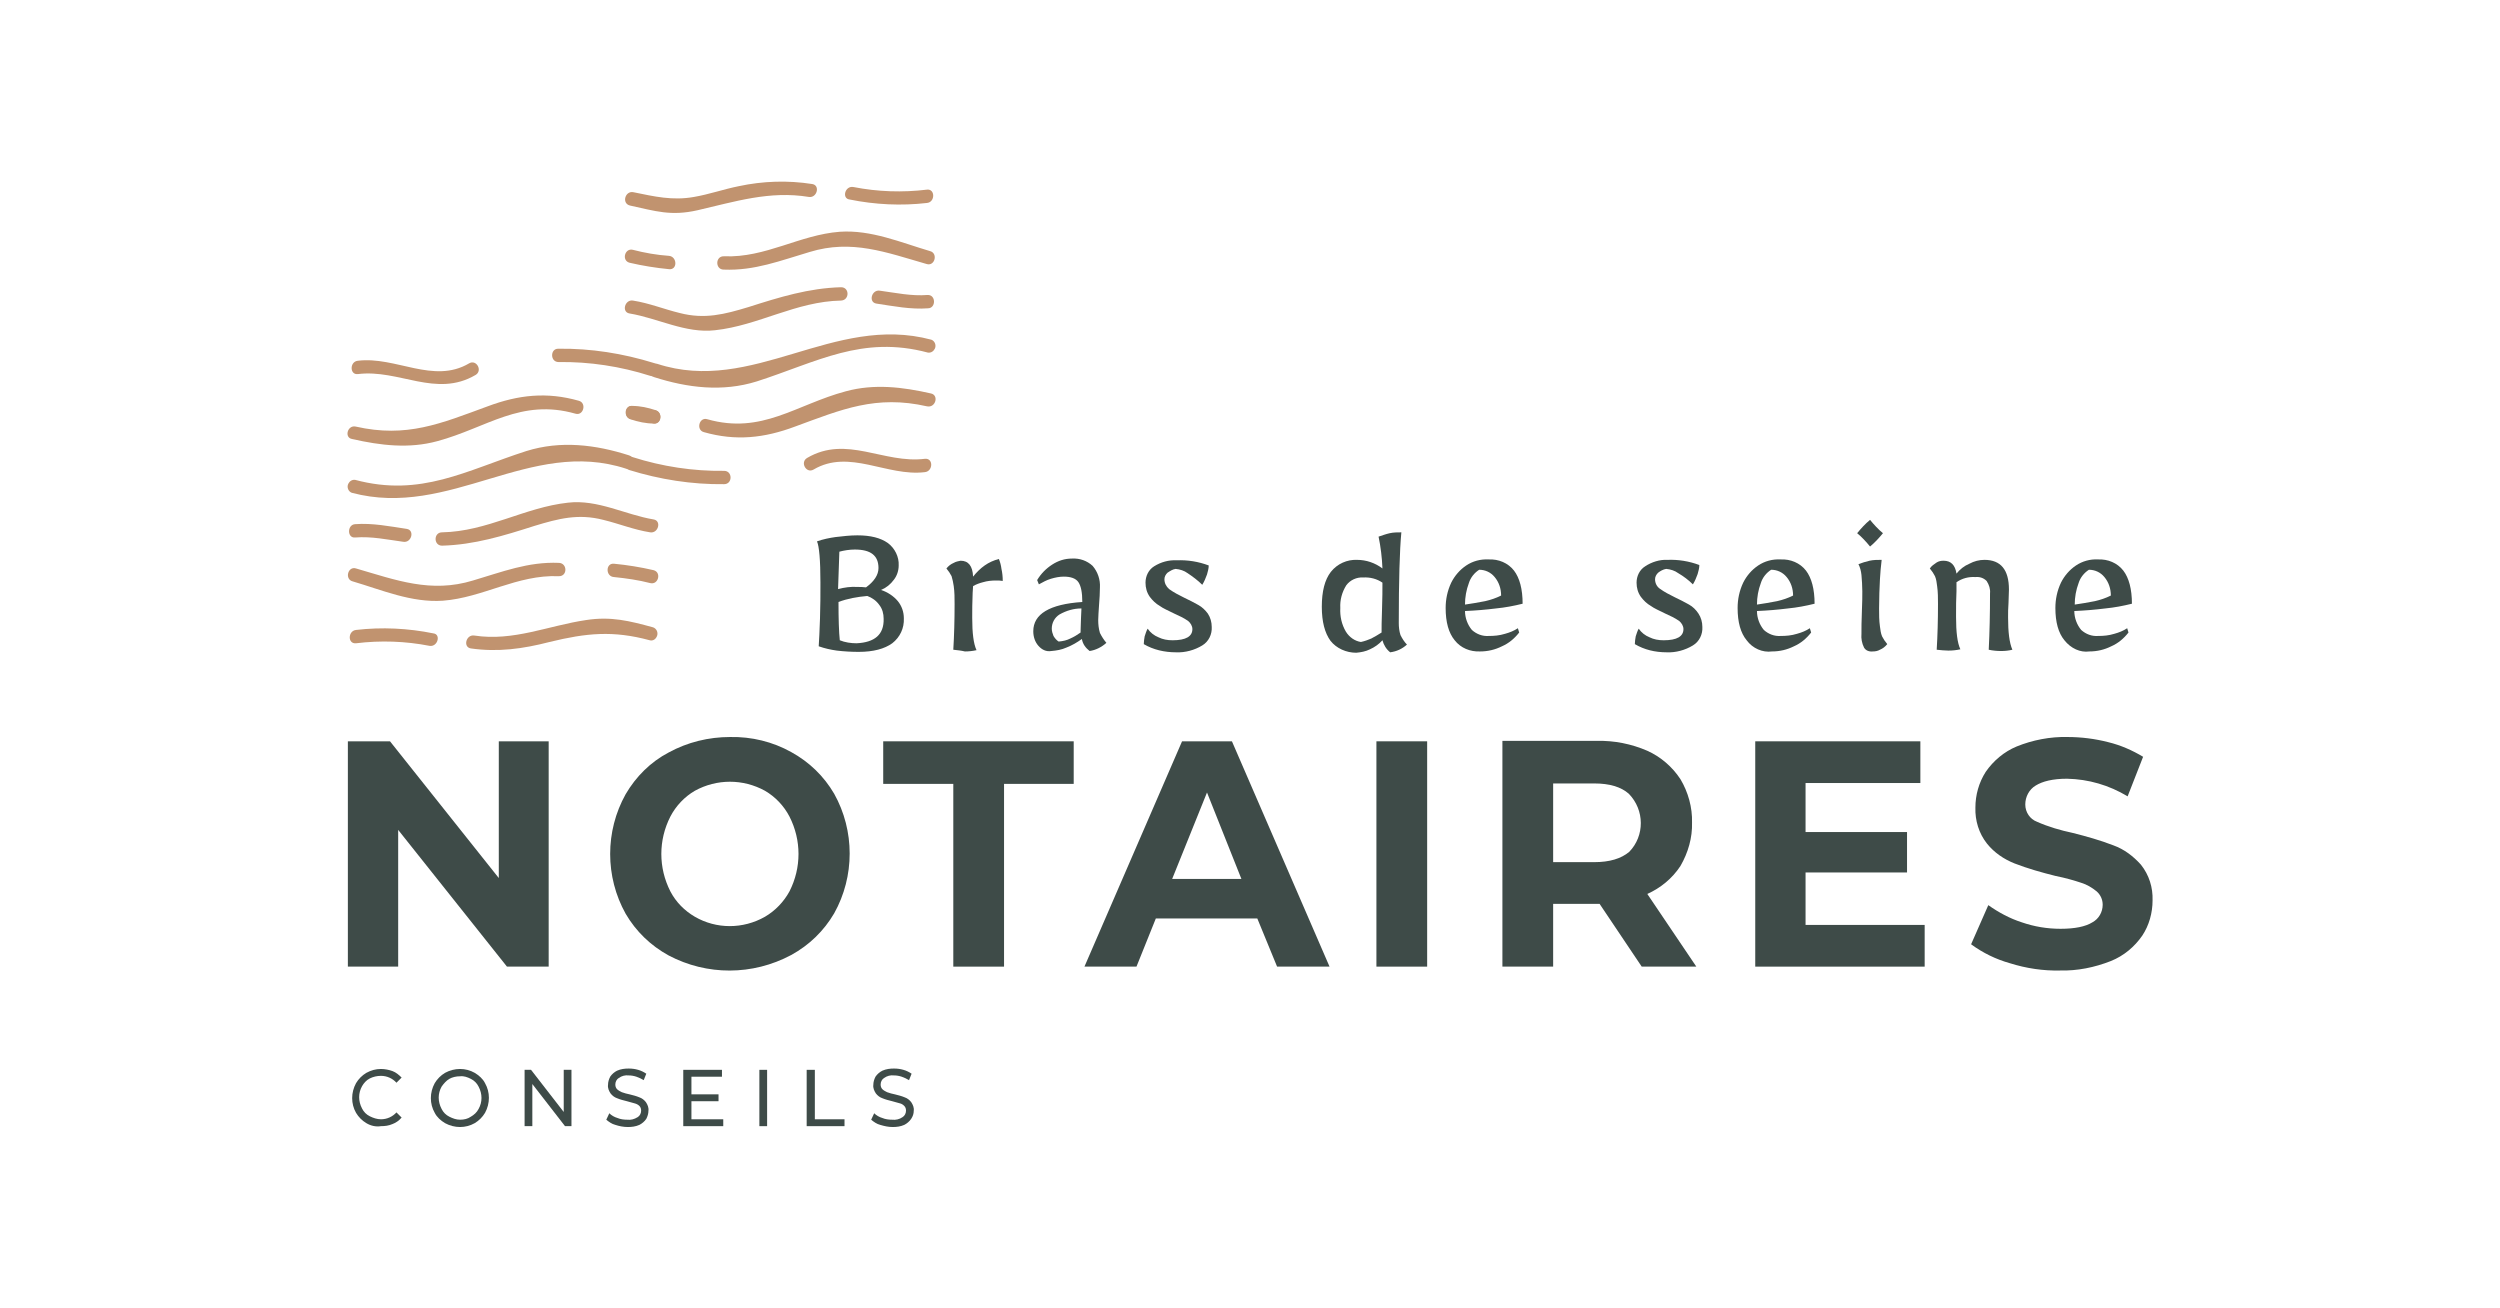 <?xml version="1.0" encoding="utf-8"?>
<!-- Generator: Adobe Illustrator 24.0.3, SVG Export Plug-In . SVG Version: 6.00 Build 0)  -->
<svg version="1.1" id="Calque_1" xmlns="http://www.w3.org/2000/svg" xmlns:xlink="http://www.w3.org/1999/xlink" x="0px" y="0px"
	 viewBox="0 0 581.4 304.3" style="enable-background:new 0 0 581.4 304.3;" xml:space="preserve">
<style type="text/css">
	.st0{fill:#3E4B48;}
	.st1{fill:#C1936F;}
</style>
<title>BDS_notaires_logoBase</title>
<g id="Calque_2_1_">
	<g id="Calque_1-2">
		<path class="st0" d="M199.4,136.5c0.7,0,1.3,0,2,0.1c1.9-1.4,2.9-2.9,2.9-4.5c0-2.9-1.8-4.3-5.5-4.3c-1.2,0-2.5,0.2-3.6,0.5
			c-0.1,2.5-0.2,5.4-0.3,8.7C196.4,136.6,197.9,136.4,199.4,136.5 M205.5,143.9c0-1.2-0.3-2.3-1-3.2c-0.7-1-1.7-1.7-2.8-2.1
			c-2.3,0.2-4.6,0.6-6.7,1.4c0,4,0.1,7,0.3,8.9c1.2,0.5,2.6,0.7,3.9,0.7C203.4,149.4,205.6,147.6,205.5,143.9 M194.6,151.3
			c-1.4-0.2-2.8-0.5-4.2-1c0.1-1.5,0.2-3.6,0.3-6.5s0.1-5.6,0.1-8.3c0-5.3-0.3-8.5-0.8-9.6c1.4-0.5,2.9-0.8,4.3-1
			c1.7-0.2,3.4-0.4,5.1-0.4c3.1,0,5.4,0.6,7.1,1.8c1.6,1.2,2.6,3.2,2.5,5.2c0,1.2-0.4,2.4-1.1,3.3c-0.8,1.1-1.8,1.9-3,2.4
			c1.5,0.5,2.9,1.4,3.9,2.6c0.9,1.1,1.4,2.5,1.4,4c0.1,2.3-0.9,4.4-2.7,5.8c-1.8,1.3-4.4,2-7.8,2C198,151.6,196.3,151.5,194.6,151.3
			"/>
		<path class="st0" d="M221.7,151.1c0.2-3.3,0.3-6.9,0.3-10.6c0-1.4,0-2.8-0.2-4.2c-0.1-0.8-0.3-1.6-0.5-2.3
			c-0.3-0.6-0.7-1.2-1.2-1.8c0.5-0.6,1-1,1.7-1.3c0.5-0.3,1.1-0.4,1.6-0.5c1.8,0,2.8,1.2,2.9,3.7c0.8-1,1.7-1.9,2.7-2.6
			c1-0.7,2.1-1.2,3.3-1.5c0.3,0.7,0.5,1.5,0.6,2.3c0.2,0.9,0.3,1.8,0.3,2.8c-0.5-0.1-1.1-0.1-1.6-0.1c-1,0-2,0.1-3,0.4
			c-0.8,0.2-1.6,0.5-2.3,0.9l-0.1,1.6c-0.1,2.2-0.1,4.1-0.1,5.8c0,3.5,0.3,6,1,7.5c-0.9,0.2-1.8,0.3-2.7,0.3
			C223.6,151.3,222.6,151.2,221.7,151.1"/>
		<path class="st0" d="M248.9,148.5c0.9-0.4,1.7-0.9,2.4-1.4v-0.3c0-1.1,0.1-2.1,0.1-3.1l0.1-2.2c-1.8,0-3.5,0.5-5.1,1.4
			c-1.1,0.7-1.8,1.9-1.8,3.3c0,0.6,0.2,1.2,0.4,1.7c0.3,0.5,0.7,1,1.2,1.3C247.3,149.1,248.1,148.9,248.9,148.5 M241.5,150.2
			c-0.8-0.9-1.2-2.1-1.2-3.4c0-4,3.8-6.3,11.4-6.8c0-2.2-0.3-3.7-0.9-4.6c-0.6-0.9-1.8-1.3-3.4-1.3c-1,0-2,0.2-3,0.5
			c-1,0.3-1.9,0.8-2.8,1.3l-0.4-1c0.9-1.5,2.1-2.7,3.5-3.6c1.4-0.9,2.9-1.4,4.6-1.4c1.8-0.1,3.5,0.5,4.8,1.7c1.2,1.4,1.8,3.2,1.7,5
			c0,1.3-0.1,2.7-0.2,4c-0.1,1.6-0.2,2.8-0.2,3.6c0,1,0.1,2,0.4,3c0.4,0.8,0.9,1.6,1.5,2.3c-1.1,1-2.5,1.7-3.9,1.9
			c-0.9-0.7-1.6-1.6-1.8-2.8c-1.1,0.8-2.3,1.5-3.6,2c-1.1,0.5-2.3,0.7-3.5,0.8C243.3,151.6,242.3,151.1,241.5,150.2"/>
		<path class="st0" d="M266,149.8c0-0.6,0.1-1.2,0.2-1.8c0.2-0.6,0.4-1.3,0.7-1.8c0.6,0.9,1.5,1.6,2.5,2c1,0.5,2.1,0.7,3.3,0.7
			c3.1,0,4.6-0.9,4.6-2.6c0-0.7-0.4-1.4-1-1.9c-1-0.7-2.1-1.2-3.2-1.7c-1.4-0.7-2.6-1.2-3.4-1.8c-0.9-0.5-1.7-1.3-2.3-2.1
			c-0.7-1-1-2.1-1-3.3c0-1.5,0.7-3,2-3.8c1.6-1,3.4-1.5,5.3-1.4c2.5-0.1,5,0.3,7.4,1.2c0,0.7-0.2,1.4-0.4,2.1
			c-0.3,0.8-0.6,1.6-1.1,2.4c-1-1-2.2-1.9-3.4-2.7c-0.8-0.6-1.8-0.9-2.8-1c-0.7,0.1-1.3,0.5-1.9,0.9c-0.4,0.4-0.7,0.9-0.7,1.5
			c0,0.9,0.4,1.7,1.1,2.3c1.1,0.8,2.3,1.4,3.5,2c1.1,0.5,2.2,1.1,3.3,1.7c0.9,0.5,1.6,1.2,2.2,2c0.6,0.9,0.9,2,0.9,3.1
			c0.1,1.7-0.7,3.4-2.2,4.3c-1.8,1.1-4,1.7-6.1,1.6C270.8,151.7,268.2,151.1,266,149.8"/>
		<path class="st0" d="M318.9,148.5c0.8-0.4,1.6-0.9,2.4-1.4c0-1,0-2.8,0.1-5.2c0.1-2.7,0.1-4.9,0.1-6.4c-1.3-0.9-2.9-1.3-4.5-1.2
			c-1.5-0.1-3,0.6-3.9,1.8c-1,1.6-1.5,3.4-1.4,5.3c-0.1,1.9,0.3,3.8,1.3,5.5c0.8,1.3,2.1,2.2,3.5,2.4
			C317.4,149.1,318.2,148.8,318.9,148.5 M309.4,149c-1.3-1.8-2-4.4-2-7.9c0-3.6,0.7-6.3,2.1-8.1c1.5-1.9,3.8-2.9,6.1-2.8
			c2.1,0,4.2,0.7,5.9,2c-0.1-2.5-0.4-5-0.9-7.4c0.9-0.3,1.7-0.6,2.6-0.8c0.9-0.2,1.8-0.2,2.7-0.2c-0.4,4.2-0.6,11.2-0.6,21.1
			c0,0.9,0.1,1.9,0.4,2.8c0.4,0.8,0.9,1.6,1.5,2.2c-1.1,1-2.4,1.6-3.9,1.8c-0.9-0.7-1.5-1.7-1.8-2.8c-0.8,0.9-1.8,1.6-2.9,2.1
			c-1,0.5-2.1,0.7-3.2,0.8C313.1,151.8,310.8,150.8,309.4,149"/>
		<path class="st0" d="M345.4,139.8c1.3-0.3,2.5-0.7,3.7-1.3c0-1.6-0.5-3.1-1.5-4.3c-0.9-1.1-2.2-1.7-3.6-1.7
			c-1.1,0.7-2,1.8-2.4,3.1c-0.6,1.6-0.9,3.3-0.9,5C342.2,140.4,343.8,140.1,345.4,139.8 M338.3,148.9c-1.4-1.7-2.1-4.2-2.1-7.5
			c0-2,0.4-4,1.3-5.9c0.8-1.6,2-3,3.5-4c1.5-1,3.3-1.5,5.2-1.4c2.3-0.1,4.5,0.8,5.9,2.6c1.3,1.7,2,4.3,2,7.7c-2,0.5-4.1,0.9-6.2,1.1
			c-2.4,0.3-4.8,0.5-7.2,0.6c0,1.6,0.6,3.2,1.6,4.4c1.1,1,2.5,1.5,3.9,1.4c1.3,0,2.5-0.1,3.8-0.5c1.1-0.3,2.1-0.7,3-1.3l0.3,1
			c-1.1,1.4-2.4,2.5-4,3.2c-1.6,0.8-3.3,1.2-5.1,1.2c-2.3,0.1-4.5-0.8-5.9-2.6"/>
		<path class="st0" d="M380.2,149.8c0-0.6,0.1-1.2,0.2-1.8c0.2-0.6,0.4-1.3,0.7-1.8c0.6,0.9,1.5,1.6,2.5,2c1,0.5,2.1,0.7,3.3,0.7
			c3.1,0,4.6-0.9,4.6-2.6c0-0.7-0.4-1.4-1-1.9c-1-0.7-2.1-1.2-3.2-1.7c-1.4-0.7-2.6-1.2-3.4-1.8c-0.9-0.5-1.7-1.3-2.3-2.1
			c-0.7-1-1-2.1-1-3.3c0-1.5,0.7-3,2-3.8c1.5-1,3.4-1.6,5.2-1.5c2.5-0.1,5,0.3,7.4,1.2c0,0.7-0.2,1.4-0.4,2.1
			c-0.3,0.8-0.6,1.6-1.1,2.4c-1-1-2.2-1.9-3.4-2.6c-0.8-0.6-1.8-0.9-2.8-1c-0.7,0.1-1.4,0.5-1.9,0.9c-0.4,0.4-0.7,0.9-0.7,1.5
			c0,0.9,0.4,1.7,1.1,2.2c1.1,0.8,2.3,1.4,3.5,2c1.1,0.5,2.2,1.1,3.3,1.7c0.9,0.5,1.6,1.2,2.2,2.1c0.6,0.9,0.9,2,0.9,3.1
			c0.1,1.7-0.7,3.4-2.2,4.3c-1.8,1.1-4,1.7-6.1,1.6C384.9,151.7,382.4,151.1,380.2,149.8"/>
		<path class="st0" d="M413.3,139.8c1.3-0.3,2.5-0.7,3.7-1.3c0-1.6-0.5-3.1-1.5-4.3c-0.9-1.1-2.2-1.7-3.6-1.7
			c-1.1,0.7-2,1.8-2.4,3.1c-0.6,1.6-0.9,3.3-0.9,5C410.1,140.4,411.7,140.1,413.3,139.8 M406.2,148.9c-1.4-1.7-2.1-4.2-2.1-7.5
			c0-2,0.4-4,1.3-5.9c0.8-1.6,2-3,3.5-4c1.5-1,3.3-1.5,5.2-1.4c2.3-0.1,4.5,0.8,5.9,2.6c1.3,1.7,2,4.3,2,7.7c-2,0.5-4.1,0.9-6.2,1.1
			c-2.4,0.3-4.8,0.5-7.2,0.6c0,1.6,0.6,3.2,1.6,4.4c1.1,1,2.5,1.5,3.9,1.4c1.3,0,2.5-0.1,3.8-0.5c1.1-0.3,2.1-0.7,3-1.3l0.3,1
			c-1.1,1.4-2.4,2.5-4,3.2c-1.6,0.8-3.3,1.2-5.1,1.2C409.9,151.8,407.6,150.8,406.2,148.9"/>
		<path class="st0" d="M433.5,150.6c-0.5-1-0.7-2.1-0.6-3.2c0-1.2,0-3,0.1-5.2c0.1-2.2,0.1-3.7,0.1-4.7c0-1.3-0.1-2.5-0.2-3.8
			c-0.1-0.9-0.3-1.7-0.7-2.5c0.8-0.3,1.7-0.6,2.6-0.8c0.9-0.2,1.9-0.2,2.8-0.2c-0.2,1.5-0.3,3-0.4,4.5c-0.1,2-0.2,4.3-0.2,6.8
			c0,1.4,0,2.8,0.2,4.2c0.1,0.8,0.2,1.6,0.5,2.3c0.3,0.6,0.7,1.2,1.2,1.8c-0.5,0.6-1,1-1.7,1.3c-0.5,0.3-1.1,0.4-1.6,0.4
			C434.7,151.6,433.9,151.3,433.5,150.6 M431.9,124c0.9-1.1,1.9-2.2,3-3.1c0.9,1.1,1.9,2.2,3,3.1c-0.9,1.1-1.9,2.2-3,3.1
			C434,126,433,124.9,431.9,124"/>
		<path class="st0" d="M450.4,151.1c0.2-3.3,0.3-6.9,0.3-10.6c0-1.4,0-2.8-0.2-4.2c-0.1-0.8-0.2-1.6-0.5-2.3
			c-0.3-0.6-0.7-1.2-1.2-1.8c0.4-0.6,1-1,1.6-1.4c0.5-0.3,1-0.4,1.6-0.4c1.7,0,2.7,1,3,3c0.8-1,1.8-1.8,3-2.3
			c1.1-0.6,2.3-0.9,3.5-0.9c3.8,0,5.7,2.3,5.7,6.9l-0.1,3.1c-0.1,1.2-0.1,2.4-0.1,3.4c0,3.4,0.3,5.9,1,7.5c-0.8,0.2-1.7,0.3-2.6,0.3
			c-1,0-2-0.1-2.9-0.3c0.2-4,0.3-8.4,0.3-13.1c0.1-1-0.2-2-0.8-2.9c-0.7-0.7-1.6-1-2.6-0.9c-1.6-0.1-3.1,0.3-4.4,1.2l0,2.1
			c-0.1,1.7-0.1,3.7-0.1,6c0,3.5,0.3,6,1,7.5c-0.9,0.2-1.8,0.3-2.8,0.3C452.3,151.3,451.4,151.2,450.4,151.1"/>
		<path class="st0" d="M487.2,139.8c1.3-0.3,2.5-0.7,3.7-1.3c0-1.6-0.5-3.1-1.5-4.3c-0.9-1.1-2.2-1.7-3.6-1.7
			c-1.1,0.7-2,1.8-2.4,3.1c-0.6,1.6-0.9,3.3-0.9,5C484,140.4,485.6,140.1,487.2,139.8 M480.1,148.9c-1.4-1.7-2.1-4.2-2.1-7.5
			c0-2,0.4-4,1.3-5.9c0.8-1.6,2-3,3.5-4c1.5-1,3.3-1.5,5.1-1.4c2.3-0.1,4.5,0.8,5.9,2.6c1.3,1.7,2,4.3,2,7.7c-2,0.5-4.1,0.9-6.2,1.1
			c-2.4,0.3-4.8,0.5-7.2,0.6c0,1.6,0.6,3.2,1.6,4.4c1.1,1,2.5,1.5,3.9,1.4c1.3,0,2.5-0.1,3.8-0.5c1.1-0.3,2.1-0.7,3-1.3l0.3,1
			c-1.1,1.4-2.4,2.5-4,3.2c-1.6,0.8-3.3,1.2-5.1,1.2C483.8,151.8,481.6,150.8,480.1,148.9"/>
		<polygon class="st0" points="127.6,172.4 127.6,224.8 117.9,224.8 92.6,193 92.6,224.8 80.9,224.8 80.9,172.4 90.7,172.4 
			116,204.2 116,172.4 		"/>
		<path class="st0" d="M177.9,213.2c2.4-1.4,4.4-3.5,5.7-5.9c2.8-5.5,2.8-11.9,0-17.4c-1.3-2.5-3.3-4.6-5.7-6
			c-5.1-2.8-11.2-2.8-16.3,0c-2.4,1.4-4.4,3.5-5.7,6c-2.8,5.5-2.8,11.9,0,17.4c1.3,2.5,3.3,4.5,5.7,5.9
			C166.6,216.1,172.8,216.1,177.9,213.2 M155.5,222.2c-4.2-2.3-7.6-5.6-10-9.7c-4.8-8.6-4.8-19.2,0-27.8c2.4-4.1,5.8-7.5,10-9.7
			c4.4-2.4,9.3-3.6,14.3-3.6c5-0.1,9.9,1.1,14.2,3.5c4.2,2.3,7.6,5.6,10,9.7c4.8,8.6,4.8,19.2,0,27.8c-2.4,4.1-5.8,7.4-10,9.7
			C175,226.9,164.4,226.9,155.5,222.2"/>
		<polygon class="st0" points="221.7,182.3 205.4,182.3 205.4,172.4 249.7,172.4 249.7,182.3 233.5,182.3 233.5,224.8 221.7,224.8 
					"/>
		<path class="st0" d="M288.7,204.4l-8-20.1l-8.1,20.1H288.7z M292.4,213.6h-23.6l-4.5,11.2h-12.1l22.7-52.4h11.6l22.7,52.4H297
			L292.4,213.6z"/>
		<rect x="320.1" y="172.4" class="st0" width="11.8" height="52.4"/>
		<path class="st0" d="M378.8,184.6c-1.8-1.6-4.5-2.4-8-2.4h-9.6v18.3h9.6c3.5,0,6.2-0.8,8.1-2.4
			C382.5,194.4,382.5,188.4,378.8,184.6 M381.8,224.8l-9.8-14.6h-10.8v14.6h-11.8v-52.5h22c4-0.1,8,0.7,11.7,2.3
			c3.1,1.4,5.8,3.7,7.7,6.6c1.8,3,2.8,6.6,2.7,10.1c0.1,3.5-0.9,7-2.7,10.1c-1.9,2.9-4.6,5.1-7.7,6.5l11.4,16.9L381.8,224.8z"/>
		<polygon class="st0" points="447.6,215.1 447.6,224.8 408.2,224.8 408.2,172.4 446.6,172.4 446.6,182.1 419.9,182.1 419.9,193.5 
			443.5,193.5 443.5,202.9 419.9,202.9 419.9,215.1 		"/>
		<path class="st0" d="M467.4,224c-3.2-0.9-6.3-2.4-9-4.4l4-9.1c2.4,1.7,5,3.1,7.8,4c2.9,1,5.9,1.5,9,1.5c3.3,0,5.8-0.5,7.4-1.5
			c1.5-0.8,2.4-2.4,2.4-4.1c0-1.2-0.5-2.3-1.4-3.1c-1.1-0.9-2.3-1.6-3.6-2c-1.5-0.5-3.5-1.1-6-1.6c-3.2-0.8-6.4-1.7-9.5-2.9
			c-2.5-1-4.7-2.5-6.4-4.6c-1.9-2.4-2.8-5.4-2.7-8.4c0-2.9,0.8-5.8,2.4-8.3c1.8-2.6,4.3-4.7,7.2-5.9c3.7-1.5,7.8-2.3,11.8-2.2
			c3.2,0,6.4,0.4,9.5,1.2c2.9,0.7,5.6,1.9,8.1,3.4l-3.6,9.2c-4.3-2.6-9.1-4-14.1-4.1c-3.3,0-5.7,0.6-7.3,1.6
			c-1.5,0.9-2.4,2.6-2.4,4.4c0,1.8,1.1,3.4,2.7,4c2.7,1.2,5.5,2,8.3,2.6c3.2,0.8,6.4,1.7,9.5,2.9c2.5,0.9,4.6,2.5,6.4,4.5
			c1.9,2.4,2.8,5.3,2.7,8.3c0,2.9-0.8,5.8-2.4,8.2c-1.8,2.6-4.3,4.7-7.3,5.9c-3.8,1.5-7.8,2.3-11.8,2.2
			C475.2,225.8,471.2,225.2,467.4,224"/>
		<path class="st1" d="M152.8,84.6c22.3,7.3,41-11.7,63.8-5.6c0.8,0.3,1.2,1.3,0.8,2.1c-0.3,0.6-0.9,1-1.6,0.9
			c-15.3-4.1-25.8,2.2-39.8,6.7c-8,2.5-16.1,1.5-23.9-1C150.1,87.1,150.9,84.1,152.8,84.6"/>
		<path class="st1" d="M195.6,69.9c-10.5,0.2-19.2,5.8-29.3,6.9c-6.8,0.8-13.3-2.8-19.9-3.9c-1.9-0.3-1.1-3.3,0.8-3
			c3.8,0.6,7.2,2,10.9,2.9c5.8,1.5,10.4,0.3,16-1.4c7.2-2.3,14-4.4,21.5-4.6C197.6,66.8,197.6,69.8,195.6,69.9"/>
		<path class="st1" d="M215.6,94.5c-11.9-2.7-19.8,0.7-30.7,4.7c-7.2,2.7-13.8,3.4-21.2,1.3c-1.9-0.5-1.1-3.6,0.8-3
			c12.7,3.6,20.6-3.4,32.2-6.5c6.6-1.8,13.2-1,19.8,0.5C218.4,91.9,217.6,94.9,215.6,94.5"/>
		<path class="st1" d="M187.7,106.5c9.2-5.4,17.8,1.4,27.4,0.2c2-0.2,1.9,2.9,0,3.1c-8.8,1.1-17.6-5.5-25.9-0.6
			C187.5,110.2,186,107.5,187.7,106.5"/>
		<path class="st1" d="M168.4,59.6c9.6,0.4,17.6-5,26.9-5.7c7.3-0.5,14.2,2.5,21,4.5c1.9,0.5,1.1,3.6-0.8,3
			c-9.4-2.7-17.4-5.8-27.2-2.8c-6.8,2-12.8,4.4-20,4.1C166.3,62.7,166.3,59.5,168.4,59.6"/>
		<path class="st1" d="M147.3,44.7c4.9,1,9.1,2,14.1,1.1c3.5-0.6,6.9-1.8,10.4-2.5c5.6-1.2,11.4-1.4,17.1-0.5c1.9,0.3,1.1,3.3-0.8,3
			c-9.1-1.5-17.2,1.1-25.9,3.1c-6.2,1.4-9.7,0.2-15.7-1.1C144.5,47.3,145.4,44.3,147.3,44.7"/>
		<path class="st1" d="M147.1,106.3c6.9,2.2,14.1,3.3,21.3,3.2c2,0,2,3.1,0,3.1c-7.5,0.1-15-1.1-22.1-3.3
			C144.5,108.7,145.2,105.7,147.1,106.3"/>
		<path class="st1" d="M198.5,43.5c5.6,1.1,11.4,1.3,17.1,0.6c1.9-0.2,1.9,2.9,0,3.1c-6,0.7-12.1,0.4-18-0.8
			C195.7,46.2,196.5,43.1,198.5,43.5"/>
		<path class="st1" d="M151.7,98.4c-1.5-0.5-3.1-0.8-4.7-0.9c-2,0-2-3.2,0-3.1c1.9,0,3.7,0.4,5.5,1
			C154.4,96.1,153.5,99.1,151.7,98.4"/>
		<path class="st1" d="M155.6,62.6c-3.1-0.3-6.2-0.8-9.2-1.5c-1.9-0.5-1.1-3.5,0.8-3c2.7,0.7,5.5,1.2,8.4,1.4
			C157.5,59.7,157.6,62.8,155.6,62.6"/>
		<path class="st1" d="M215.8,71.7c-4,0.3-8-0.5-12-1.1c-1.9-0.3-1.1-3.3,0.8-3c3.7,0.5,7.4,1.3,11.1,1
			C217.7,68.5,217.7,71.7,215.8,71.7"/>
		<path class="st1" d="M145.6,109c-22.3-7.3-41,11.7-63.8,5.6c-0.8-0.3-1.2-1.3-0.8-2.1c0.3-0.6,0.9-1,1.6-0.9
			c15.3,4.1,25.8-2.2,39.8-6.7c8-2.5,16.1-1.5,23.9,1C148.3,106.6,147.5,109.6,145.6,109"/>
		<path class="st1" d="M102.8,123.8c10.5-0.2,19.2-5.8,29.3-6.9c6.9-0.8,13.3,2.8,19.9,3.9c1.9,0.3,1.1,3.3-0.8,3
			c-3.8-0.6-7.2-2-10.9-2.9c-5.8-1.5-10.4-0.3-16,1.4c-7.2,2.3-14,4.4-21.5,4.6C100.8,126.9,100.8,123.8,102.8,123.8"/>
		<path class="st1" d="M82.7,99.2c11.9,2.7,19.8-0.7,30.7-4.7c7.2-2.7,13.8-3.4,21.2-1.3c1.9,0.5,1.1,3.6-0.8,3
			c-12.7-3.6-20.6,3.3-32.1,6.4c-6.6,1.8-13.2,1-19.8-0.5C80,101.8,80.8,98.8,82.7,99.2"/>
		<path class="st1" d="M110.6,87.2c-9.2,5.4-17.8-1.4-27.4-0.2c-1.9,0.2-1.9-2.9,0-3.1c8.8-1.1,17.6,5.5,25.9,0.6
			C110.8,83.5,112.3,86.2,110.6,87.2"/>
		<path class="st1" d="M129.9,134c-9.6-0.4-17.6,5-26.9,5.7c-7.3,0.5-14.2-2.5-21-4.5c-1.9-0.5-1.1-3.6,0.8-3
			c9.3,2.7,17.4,5.8,27.2,2.8c6.8-2,12.8-4.4,20-4.1C132,131,132,134.1,129.9,134"/>
		<path class="st1" d="M151.1,148.9c-8.5-2.3-14.7-1.7-23.3,0.4c-6.2,1.6-12,2.4-18.3,1.5c-1.9-0.3-1.1-3.3,0.8-3
			c9.1,1.4,17.2-2.3,26-3.6c5.8-0.9,10.1,0.2,15.6,1.7c0.8,0.3,1.2,1.2,0.9,2C152.5,148.7,151.8,149.1,151.1,148.9"/>
		<path class="st1" d="M151.2,87.4c-6.9-2.2-14.1-3.3-21.3-3.2c-2,0-2-3.2,0-3.1c7.5-0.1,15,1.1,22.1,3.3
			C153.9,85,153.1,88,151.2,87.4"/>
		<path class="st1" d="M99.9,150.2c-5.6-1.1-11.4-1.3-17.1-0.6c-2,0.2-1.9-2.9,0-3.1c6-0.7,12.1-0.4,18,0.8
			C102.6,147.5,101.8,150.5,99.9,150.2"/>
		<path class="st1" d="M147.4,94.5c1.5,0.6,3.1,0.8,4.7,0.9c2,0,2,3.2,0,3.1c-1.9,0-3.7-0.4-5.5-1C144.8,96.8,145.6,93.8,147.4,94.5
			"/>
		<path class="st1" d="M142.8,131.1c3.1,0.3,6.2,0.8,9.2,1.5c1.9,0.5,1.1,3.5-0.8,3c-2.7-0.7-5.5-1.1-8.4-1.4
			C140.8,134.1,140.8,130.9,142.8,131.1"/>
		<path class="st1" d="M82.6,121.9c4-0.3,8,0.5,12,1.1c1.9,0.3,1.1,3.3-0.8,3c-3.7-0.5-7.4-1.3-11.2-1
			C80.7,125.2,80.7,122,82.6,121.9"/>
		<path class="st0" d="M85.2,261.2c-1-0.6-1.8-1.4-2.4-2.4c-1.2-2.1-1.2-4.7,0-6.9c0.6-1,1.4-1.8,2.4-2.4c1.1-0.6,2.2-0.9,3.4-0.9
			c0.9,0,1.9,0.2,2.7,0.5c0.8,0.3,1.5,0.9,2.1,1.5l-1.2,1.2c-0.9-1-2.2-1.6-3.6-1.6c-0.9,0-1.8,0.2-2.6,0.6
			c-0.8,0.4-1.4,1.1-1.8,1.8c-0.9,1.6-0.9,3.5,0,5.2c0.4,0.8,1,1.4,1.8,1.8c0.8,0.4,1.7,0.7,2.6,0.7c1.4,0,2.7-0.6,3.6-1.6l1.2,1.2
			c-0.6,0.7-1.3,1.2-2.1,1.5c-0.9,0.4-1.8,0.5-2.7,0.5C87.4,262.1,86.2,261.8,85.2,261.2"/>
		<path class="st0" d="M109.5,259.7c0.7-0.4,1.4-1,1.8-1.8c0.9-1.6,0.9-3.5,0-5.2c-0.4-0.8-1-1.4-1.8-1.8c-0.8-0.4-1.6-0.7-2.5-0.6
			c-0.9,0-1.8,0.2-2.5,0.6c-0.7,0.4-1.3,1.1-1.8,1.8c-0.9,1.6-0.9,3.5,0,5.2c0.4,0.8,1,1.4,1.8,1.8c0.8,0.4,1.6,0.7,2.5,0.7
			C107.9,260.4,108.8,260.2,109.5,259.7 M103.5,261.2c-1-0.6-1.9-1.4-2.4-2.4c-1.2-2.1-1.2-4.7,0-6.9c0.6-1,1.4-1.8,2.4-2.4
			c2.2-1.2,4.8-1.2,6.9,0c1,0.6,1.9,1.4,2.4,2.4c1.2,2.1,1.2,4.7,0,6.9c-0.6,1-1.4,1.8-2.4,2.4C108.3,262.4,105.7,262.4,103.5,261.2
			"/>
		<polygon class="st0" points="132.9,248.8 132.9,261.9 131.4,261.9 123.8,252.1 123.8,261.9 122,261.9 122,248.8 123.5,248.8 
			131.1,258.6 131.1,248.8 		"/>
		<path class="st0" d="M143.1,261.6c-0.8-0.2-1.5-0.7-2.1-1.2l0.7-1.5c0.5,0.5,1.2,0.9,1.9,1.1c0.7,0.3,1.5,0.4,2.3,0.4
			c0.8,0.1,1.6-0.1,2.4-0.6c0.5-0.3,0.8-0.9,0.8-1.5c0-0.4-0.1-0.8-0.4-1.1c-0.3-0.3-0.7-0.5-1.1-0.6c-0.4-0.1-1-0.3-1.8-0.5
			c-0.8-0.2-1.6-0.4-2.3-0.7c-0.6-0.2-1.1-0.6-1.5-1.1c-0.4-0.6-0.7-1.3-0.6-2c0-0.7,0.2-1.3,0.5-1.9c0.4-0.6,1-1.1,1.6-1.4
			c0.9-0.4,1.8-0.5,2.7-0.5c0.8,0,1.5,0.1,2.2,0.3c0.7,0.2,1.3,0.5,1.9,0.9l-0.6,1.5c-0.5-0.3-1.1-0.6-1.7-0.8
			c-0.6-0.2-1.2-0.3-1.8-0.3c-0.8-0.1-1.6,0.1-2.3,0.6c-0.5,0.3-0.8,0.9-0.8,1.5c0,0.4,0.1,0.8,0.4,1.1c0.3,0.3,0.7,0.5,1.1,0.7
			c0.6,0.2,1.2,0.4,1.8,0.5c0.8,0.2,1.6,0.4,2.3,0.7c0.6,0.2,1.1,0.6,1.5,1.1c0.4,0.6,0.7,1.3,0.6,2c0,0.7-0.2,1.3-0.5,1.9
			c-0.4,0.6-1,1.1-1.6,1.4c-0.9,0.4-1.8,0.5-2.7,0.5C145,262.1,144,261.9,143.1,261.6"/>
		<polygon class="st0" points="168.2,260.3 168.2,261.9 158.9,261.9 158.9,248.8 167.9,248.8 167.9,250.4 160.8,250.4 160.8,254.5 
			167.1,254.5 167.1,256.1 160.8,256.1 160.8,260.3 		"/>
		<rect x="176.6" y="248.8" class="st0" width="1.8" height="13.1"/>
		<polygon class="st0" points="187.6,248.8 189.5,248.8 189.5,260.3 196.4,260.3 196.4,261.9 187.6,261.9 		"/>
		<path class="st0" d="M204.7,261.6c-0.8-0.2-1.5-0.7-2.1-1.2l0.7-1.5c0.5,0.5,1.2,0.9,1.9,1.1c0.7,0.3,1.5,0.4,2.3,0.4
			c0.8,0.1,1.7-0.1,2.4-0.6c0.5-0.3,0.8-0.9,0.8-1.5c0-0.4-0.1-0.8-0.4-1.1c-0.3-0.3-0.6-0.5-1-0.6c-0.4-0.1-1-0.3-1.8-0.5
			c-0.8-0.2-1.6-0.4-2.3-0.7c-0.6-0.2-1.1-0.6-1.5-1.1c-0.4-0.6-0.7-1.3-0.6-2c0-0.7,0.2-1.3,0.5-1.9c0.4-0.6,1-1.1,1.6-1.4
			c0.9-0.4,1.8-0.5,2.7-0.5c0.8,0,1.5,0.1,2.2,0.3c0.7,0.2,1.3,0.5,1.9,0.9l-0.6,1.5c-0.5-0.3-1.1-0.6-1.7-0.8
			c-0.6-0.2-1.2-0.3-1.8-0.3c-0.8-0.1-1.6,0.1-2.3,0.6c-0.5,0.3-0.8,0.9-0.8,1.5c0,0.4,0.1,0.8,0.4,1.1c0.3,0.3,0.7,0.5,1.1,0.7
			c0.6,0.2,1.2,0.4,1.8,0.5c0.8,0.2,1.6,0.4,2.3,0.7c0.6,0.2,1.1,0.6,1.5,1.1c0.4,0.6,0.7,1.3,0.6,2c0,0.7-0.2,1.3-0.6,1.9
			c-0.4,0.6-1,1.1-1.6,1.4c-0.9,0.4-1.8,0.5-2.7,0.5C206.6,262.1,205.7,261.9,204.7,261.6"/>
	</g>
</g>
</svg>
